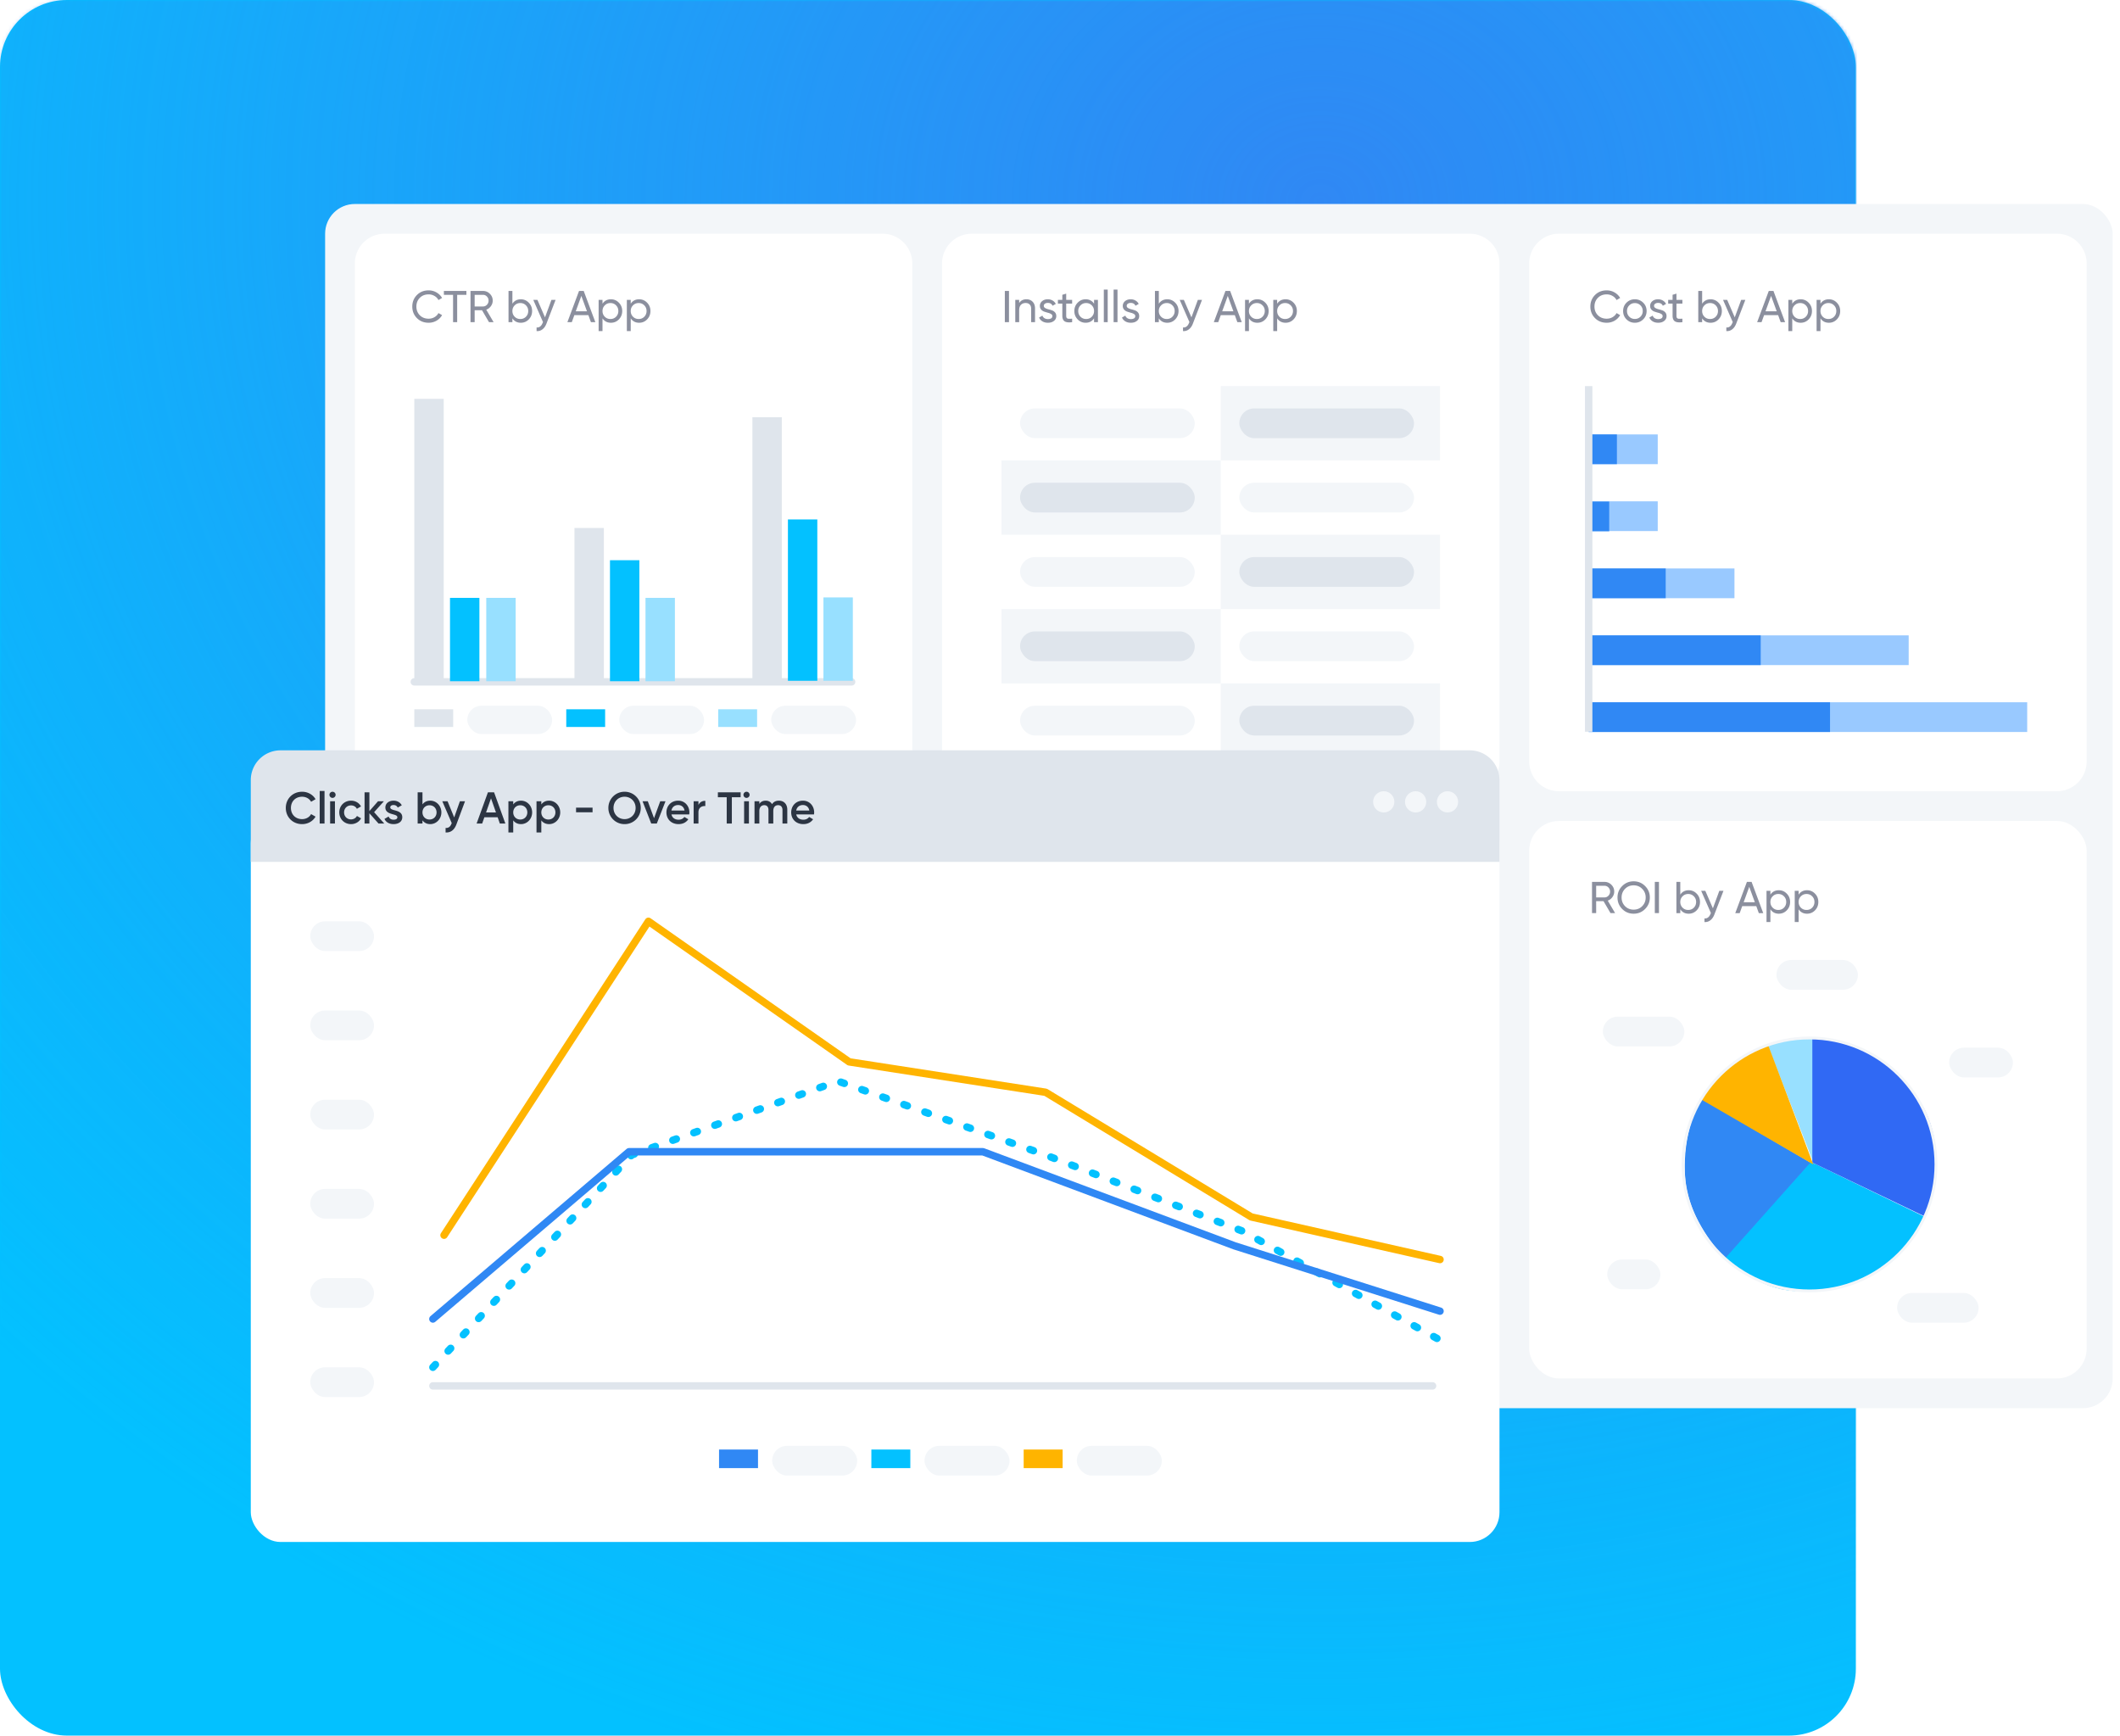 <svg xmlns="http://www.w3.org/2000/svg" width="634" height="519" fill="none"><rect width="555" height="519" fill="#03C1FF" rx="20"/><mask id="a" width="555" height="519" x="0" y="0" maskUnits="userSpaceOnUse" style="mask-type:alpha"><rect width="555" height="519" fill="#03C1FF" rx="20"/></mask><g mask="url(#a)"><path fill="url(#b)" d="M-166-430H958v979.675H-166V-430Z"/></g><rect width="534.581" height="360.092" x="97.228" y="61" fill="#F3F6F9" rx="8.891"/><rect width="166.709" height="166.709" x="457.32" y="245.492" fill="#fff" rx="8.891"/><path fill="#fff" d="M281.72 78.782a8.89 8.89 0 0 1 8.891-8.89h148.927c4.91 0 8.891 3.98 8.891 8.89V227.71a8.89 8.89 0 0 1-8.891 8.891H290.611a8.89 8.89 0 0 1-8.891-8.891V78.782ZM106.119 78.782a8.891 8.891 0 0 1 8.891-8.89h148.927a8.89 8.89 0 0 1 8.891 8.89V236.6H106.119V78.782ZM457.32 78.782a8.891 8.891 0 0 1 8.891-8.89h148.927a8.892 8.892 0 0 1 8.892 8.89V227.71a8.891 8.891 0 0 1-8.892 8.891H466.211a8.89 8.89 0 0 1-8.891-8.891V78.782Z"/><path fill="#99C9FF" d="M495.756 129.907v8.891h-20.653v-8.891z"/><path fill="#3088F4" d="M483.549 129.907v8.891h-8.446v-8.891z"/><path fill="#99C9FF" d="M495.756 149.912v8.891h-20.653v-8.891z"/><path fill="#3088F4" d="M481.246 149.983v8.891h-6.143v-8.891z"/><path fill="#99C9FF" d="M518.704 169.989v8.891h-43.601v-8.891z"/><path fill="#3088F4" d="M498.139 169.989v8.891h-23.036v-8.891z"/><path fill="#99C9FF" d="M570.803 189.994v8.891h-95.7v-8.891z"/><path fill="#3088F4" d="M526.55 189.994v8.891h-51.447v-8.891z"/><path fill="#99C9FF" d="M606.247 209.999v8.891H475.102v-8.891z"/><path fill="#3088F4" d="M547.282 209.999v8.891h-72.179v-8.891z"/><path stroke="#DFE5EC" stroke-width="2.223" d="M475.103 115.458v103.36"/><path stroke="#DFE5EC" stroke-linecap="round" stroke-width="2.223" d="M254.684 203.893H123.901"/><path fill="#DFE5EC" d="M123.901 119.269h8.792v84.445h-8.792z"/><path fill="#03C1FF" d="M134.576 178.782h8.792v24.931h-8.792z"/><path fill="#98E0FF" d="M145.421 178.782h8.792v24.931h-8.792zM193.041 178.782h8.792v24.931h-8.792v-24.931Z"/><path fill="#DFE5EC" d="M171.798 157.872h8.792v45.841h-8.792z"/><path fill="#03C1FF" d="M182.419 167.523h8.792v36.191h-8.792z"/><path fill="#98E0FF" d="M246.254 178.648h8.792v24.931h-8.792z"/><path fill="#03C1FF" d="M235.633 155.325h8.792v48.254h-8.792z"/><path fill="#DFE5EC" d="M225.011 124.764h8.792v78.815h-8.792z"/><path fill="#8B8F9E" d="M480.491 96.513c-1.414 0-2.583-.467-3.508-1.4-.916-.934-1.374-2.081-1.374-3.442 0-1.36.458-2.507 1.374-3.44.925-.934 2.094-1.4 3.508-1.4.853 0 1.636.204 2.347.613.72.409 1.28.96 1.68 1.653l-1.08.627a2.956 2.956 0 0 0-1.2-1.227 3.362 3.362 0 0 0-1.747-.466c-1.076 0-1.956.346-2.641 1.04-.676.693-1.014 1.56-1.014 2.6 0 1.032.338 1.894 1.014 2.588.685.693 1.565 1.04 2.641 1.04.64 0 1.222-.151 1.747-.453.533-.312.933-.72 1.2-1.227l1.08.613a4.412 4.412 0 0 1-1.667 1.667 4.697 4.697 0 0 1-2.36.614Zm10.914-1.014c-.685.676-1.516 1.014-2.494 1.014-.978 0-1.809-.338-2.494-1.014-.676-.676-1.013-1.507-1.013-2.494 0-.987.337-1.818 1.013-2.494.685-.675 1.516-1.013 2.494-1.013.978 0 1.809.337 2.494 1.013.685.676 1.027 1.507 1.027 2.494 0 .987-.342 1.818-1.027 2.494Zm-2.494-.12c.667 0 1.227-.227 1.681-.68.453-.453.68-1.018.68-1.694 0-.676-.227-1.24-.68-1.694-.454-.453-1.014-.68-1.681-.68-.658 0-1.214.227-1.667.68-.453.454-.68 1.018-.68 1.694 0 .676.227 1.24.68 1.694.453.453 1.009.68 1.667.68Zm5.746-3.908c0 .258.129.467.387.627.257.151.569.276.933.374.365.089.729.195 1.094.32.364.115.675.32.933.613.258.285.387.654.387 1.107 0 .605-.236 1.09-.707 1.454-.462.365-1.058.547-1.787.547-.649 0-1.205-.142-1.667-.427a2.39 2.39 0 0 1-.987-1.134l1-.573c.107.32.307.573.601.76.293.187.644.28 1.053.28.382 0 .698-.071.947-.213.249-.151.373-.383.373-.694 0-.258-.128-.462-.386-.613a3.2 3.2 0 0 0-.934-.374 17.048 17.048 0 0 1-1.093-.333 2.199 2.199 0 0 1-.934-.614c-.258-.284-.387-.649-.387-1.093 0-.578.222-1.054.667-1.427.453-.374 1.018-.56 1.694-.56.542 0 1.022.124 1.44.373.427.24.747.578.96 1.014l-.973.546c-.24-.569-.716-.853-1.427-.853-.329 0-.609.08-.84.24a.733.733 0 0 0-.347.653Zm8.475-.68h-1.774v3.615c0 .328.062.564.187.706.133.134.333.205.6.214.267 0 .596-.01.987-.027v1.04c-1.014.134-1.756.054-2.227-.24-.471-.302-.707-.867-.707-1.694v-3.614h-1.32v-1.12h1.32v-1.52l1.16-.347v1.867h1.774v1.12Zm8.428-1.293c.933 0 1.729.342 2.387 1.026.658.676.987 1.503.987 2.481s-.329 1.81-.987 2.494c-.658.676-1.454 1.014-2.387 1.014-1.103 0-1.943-.44-2.521-1.32v1.146h-1.16v-9.335h1.16v3.814c.578-.88 1.418-1.32 2.521-1.32Zm-.147 5.894c.667 0 1.227-.226 1.681-.68.453-.462.68-1.031.68-1.707 0-.676-.227-1.24-.68-1.694-.454-.462-1.014-.693-1.681-.693-.676 0-1.24.231-1.694.693-.453.454-.68 1.018-.68 1.694 0 .676.227 1.245.68 1.707.454.454 1.018.68 1.694.68Zm9.3-5.721h1.24l-2.721 7.082c-.284.755-.684 1.329-1.2 1.72-.507.4-1.094.578-1.76.534v-1.08c.818.062 1.418-.392 1.8-1.36l.12-.254-2.907-6.642h1.24l2.267 5.228 1.921-5.228Zm11.811 6.668-.76-2.093h-4.201l-.76 2.093h-1.32l3.48-9.335h1.401l3.481 9.335h-1.321Zm-4.534-3.254h3.347l-1.68-4.601-1.667 4.601Zm10.517-3.587c.933 0 1.729.342 2.387 1.026.658.676.987 1.503.987 2.481s-.329 1.81-.987 2.494c-.658.676-1.454 1.014-2.387 1.014-1.103 0-1.943-.44-2.521-1.32v3.814h-1.16V89.67h1.16v1.147c.578-.88 1.418-1.32 2.521-1.32Zm-.147 5.894c.667 0 1.227-.226 1.681-.68.453-.462.68-1.031.68-1.707 0-.676-.227-1.24-.68-1.694-.454-.462-1.014-.693-1.681-.693-.676 0-1.24.231-1.694.693-.453.454-.68 1.018-.68 1.694 0 .676.227 1.245.68 1.707.454.454 1.018.68 1.694.68Zm8.587-5.894c.933 0 1.729.342 2.387 1.026.658.676.987 1.503.987 2.481s-.329 1.81-.987 2.494c-.658.676-1.454 1.014-2.387 1.014-1.103 0-1.943-.44-2.521-1.32v3.814h-1.16V89.67h1.16v1.147c.578-.88 1.418-1.32 2.521-1.32Zm-.147 5.894c.667 0 1.227-.226 1.68-.68.454-.462.68-1.031.68-1.707 0-.676-.226-1.24-.68-1.694-.453-.462-1.013-.693-1.68-.693-.676 0-1.24.231-1.694.693-.453.454-.68 1.018-.68 1.694 0 .676.227 1.245.68 1.707.454.454 1.018.68 1.694.68ZM128.178 96.513c-1.414 0-2.583-.467-3.507-1.4-.916-.934-1.374-2.081-1.374-3.442 0-1.36.458-2.507 1.374-3.44.924-.934 2.093-1.4 3.507-1.4.854 0 1.636.204 2.347.613.721.409 1.281.96 1.681 1.653l-1.08.627a2.953 2.953 0 0 0-1.201-1.227 3.36 3.36 0 0 0-1.747-.466c-1.076 0-1.956.346-2.641 1.04-.675.693-1.013 1.56-1.013 2.6 0 1.032.338 1.894 1.013 2.588.685.693 1.565 1.04 2.641 1.04.64 0 1.223-.151 1.747-.453a3.06 3.06 0 0 0 1.201-1.227l1.08.613a4.412 4.412 0 0 1-1.667 1.667 4.698 4.698 0 0 1-2.361.614Zm11.303-9.51v1.174h-2.761v8.162h-1.227v-8.162h-2.747v-1.173h6.735Zm6.762 9.336-2.093-3.574h-2.201v3.574h-1.24v-9.335h3.734a2.8 2.8 0 0 1 2.054.853c.569.56.853 1.24.853 2.04 0 .605-.182 1.157-.546 1.654-.356.498-.818.85-1.387 1.054l2.2 3.734h-1.374Zm-4.294-8.175v3.48h2.494c.462 0 .854-.168 1.174-.506a1.74 1.74 0 0 0 .493-1.24c0-.48-.164-.89-.493-1.227a1.556 1.556 0 0 0-1.174-.507h-2.494Zm13.808 1.334c.933 0 1.729.342 2.387 1.026.658.676.987 1.503.987 2.481s-.329 1.81-.987 2.494c-.658.676-1.454 1.014-2.387 1.014-1.103 0-1.943-.44-2.521-1.32v1.146h-1.16v-9.335h1.16v3.814c.578-.88 1.418-1.32 2.521-1.32Zm-.147 5.894c.667 0 1.227-.226 1.681-.68.453-.462.68-1.031.68-1.707 0-.676-.227-1.24-.68-1.694-.454-.462-1.014-.693-1.681-.693-.676 0-1.24.231-1.694.693-.453.454-.68 1.018-.68 1.694 0 .676.227 1.245.68 1.707.454.454 1.018.68 1.694.68Zm9.3-5.721h1.24l-2.721 7.082c-.284.755-.684 1.329-1.2 1.72-.507.4-1.094.578-1.76.534v-1.08c.818.062 1.418-.392 1.8-1.36l.12-.254-2.907-6.642h1.24l2.267 5.228 1.921-5.228Zm11.811 6.668-.76-2.093h-4.201l-.76 2.093h-1.32l3.48-9.335h1.401l3.481 9.335h-1.321Zm-4.534-3.254h3.347l-1.68-4.601-1.667 4.601Zm10.517-3.587c.933 0 1.729.342 2.387 1.026.658.676.987 1.503.987 2.481s-.329 1.81-.987 2.494c-.658.676-1.454 1.014-2.387 1.014-1.103 0-1.943-.44-2.521-1.32v3.814h-1.16V89.67h1.16v1.147c.578-.88 1.418-1.32 2.521-1.32Zm-.147 5.894c.667 0 1.227-.226 1.681-.68.453-.462.68-1.031.68-1.707 0-.676-.227-1.24-.68-1.694-.454-.462-1.014-.693-1.681-.693-.676 0-1.24.231-1.694.693-.453.454-.68 1.018-.68 1.694 0 .676.227 1.245.68 1.707.454.454 1.018.68 1.694.68Zm8.587-5.894c.933 0 1.729.342 2.387 1.026.658.676.987 1.503.987 2.481s-.329 1.81-.987 2.494c-.658.676-1.454 1.014-2.387 1.014-1.103 0-1.943-.44-2.521-1.32v3.814h-1.16V89.67h1.16v1.147c.578-.88 1.418-1.32 2.521-1.32Zm-.147 5.894c.667 0 1.227-.226 1.68-.68.454-.462.68-1.031.68-1.707 0-.676-.226-1.24-.68-1.694-.453-.462-1.013-.693-1.68-.693-.676 0-1.24.231-1.694.693-.453.454-.68 1.018-.68 1.694 0 .676.227 1.245.68 1.707.454.454 1.018.68 1.694.68ZM300.502 87.004h1.241v9.335h-1.241v-9.335Zm6.444 2.494c.782 0 1.409.249 1.881.746.471.49.706 1.156.706 2.001v4.094h-1.16v-4.027c0-.543-.147-.96-.44-1.254-.293-.302-.698-.453-1.214-.453-.578 0-1.044.182-1.4.546-.356.356-.534.907-.534 1.654v3.534h-1.16v-6.668h1.16v.96c.472-.755 1.192-1.133 2.161-1.133Zm5.207 1.973c0 .258.129.467.387.627.258.151.569.276.934.374.364.089.729.195 1.093.32.365.115.676.32.934.613.258.285.387.654.387 1.107 0 .605-.236 1.09-.707 1.454-.462.365-1.058.547-1.787.547-.649 0-1.205-.142-1.667-.427a2.38 2.38 0 0 1-.987-1.134l1-.573c.107.32.307.573.6.76.294.187.645.28 1.054.28.382 0 .698-.071.947-.213.249-.151.373-.383.373-.694 0-.258-.129-.462-.387-.613a3.205 3.205 0 0 0-.933-.374 17.075 17.075 0 0 1-1.094-.333 2.195 2.195 0 0 1-.933-.614c-.258-.284-.387-.649-.387-1.093 0-.578.222-1.054.667-1.427.453-.374 1.018-.56 1.693-.56.543 0 1.023.124 1.441.373.427.24.747.578.96 1.014l-.974.546c-.24-.569-.715-.853-1.427-.853-.329 0-.609.08-.84.24a.735.735 0 0 0-.347.653Zm8.476-.68h-1.774v3.615c0 .328.062.564.187.706.133.134.333.205.6.214.266 0 .595-.01.987-.027v1.04c-1.014.134-1.756.054-2.228-.24-.471-.302-.706-.867-.706-1.694v-3.614h-1.321v-1.12h1.321v-1.52l1.16-.347v1.867h1.774v1.12Zm6.556-1.12h1.16v6.668h-1.16v-1.147c-.578.88-1.418 1.32-2.521 1.32-.933 0-1.729-.337-2.387-1.013-.658-.684-.987-1.516-.987-2.494 0-.978.329-1.805.987-2.48.658-.685 1.454-1.027 2.387-1.027 1.103 0 1.943.44 2.521 1.32V89.67Zm-2.374 5.721c.676 0 1.24-.226 1.694-.68.453-.462.68-1.031.68-1.707 0-.676-.227-1.24-.68-1.694-.454-.462-1.018-.693-1.694-.693-.667 0-1.227.231-1.68.693-.454.454-.68 1.018-.68 1.694 0 .676.226 1.245.68 1.707.453.454 1.013.68 1.68.68Zm5.292.947v-9.736h1.161v9.736h-1.161Zm2.931 0v-9.736h1.16v9.736h-1.16Zm3.917-4.868c0 .258.129.467.387.627.258.151.569.276.934.374.364.089.729.195 1.093.32.365.115.676.32.934.613.258.285.387.654.387 1.107 0 .605-.236 1.09-.707 1.454-.462.365-1.058.547-1.787.547-.649 0-1.205-.142-1.667-.427a2.38 2.38 0 0 1-.987-1.134l1-.573c.107.32.307.573.6.76.294.187.645.28 1.054.28.382 0 .698-.071.947-.213.249-.151.373-.383.373-.694 0-.258-.129-.462-.387-.613a3.205 3.205 0 0 0-.933-.374 17.075 17.075 0 0 1-1.094-.333 2.195 2.195 0 0 1-.933-.614c-.258-.284-.387-.649-.387-1.093 0-.578.222-1.054.667-1.427.453-.374 1.018-.56 1.693-.56.543 0 1.023.124 1.441.373.427.24.747.578.96 1.014l-.974.546c-.24-.569-.715-.853-1.427-.853-.329 0-.609.08-.84.24a.735.735 0 0 0-.347.653Zm12.124-1.973c.933 0 1.729.342 2.387 1.026.658.676.987 1.503.987 2.481s-.329 1.81-.987 2.494c-.658.676-1.454 1.014-2.387 1.014-1.103 0-1.943-.44-2.521-1.32v1.146h-1.16v-9.335h1.16v3.814c.578-.88 1.418-1.32 2.521-1.32Zm-.147 5.894c.667 0 1.227-.226 1.68-.68.454-.462.681-1.031.681-1.707 0-.676-.227-1.24-.681-1.694-.453-.462-1.013-.693-1.68-.693-.676 0-1.24.231-1.694.693-.453.454-.68 1.018-.68 1.694 0 .676.227 1.245.68 1.707.454.454 1.018.68 1.694.68Zm9.299-5.721h1.241l-2.721 7.082c-.284.755-.685 1.329-1.2 1.72a2.48 2.48 0 0 1-1.761.534v-1.08c.818.062 1.418-.392 1.801-1.36l.12-.254-2.908-6.642h1.241l2.267 5.228 1.92-5.228Zm11.812 6.668-.76-2.093h-4.201l-.76 2.093h-1.321l3.481-9.335h1.401l3.48 9.335h-1.32Zm-4.534-3.254h3.347l-1.68-4.601-1.667 4.601Zm10.517-3.587c.933 0 1.729.342 2.387 1.026.658.676.987 1.503.987 2.481s-.329 1.81-.987 2.494c-.658.676-1.454 1.014-2.387 1.014-1.103 0-1.943-.44-2.521-1.32v3.814h-1.16V89.67h1.16v1.147c.578-.88 1.418-1.32 2.521-1.32Zm-.147 5.894c.667 0 1.227-.226 1.68-.68.454-.462.681-1.031.681-1.707 0-.676-.227-1.24-.681-1.694-.453-.462-1.013-.693-1.68-.693-.676 0-1.24.231-1.694.693-.453.454-.68 1.018-.68 1.694 0 .676.227 1.245.68 1.707.454.454 1.018.68 1.694.68Zm8.586-5.894c.934 0 1.73.342 2.388 1.026.658.676.987 1.503.987 2.481s-.329 1.81-.987 2.494c-.658.676-1.454 1.014-2.388 1.014-1.102 0-1.942-.44-2.52-1.32v3.814h-1.161V89.67h1.161v1.147c.578-.88 1.418-1.32 2.52-1.32Zm-.146 5.894c.666 0 1.227-.226 1.68-.68.453-.462.68-1.031.68-1.707 0-.676-.227-1.24-.68-1.694-.453-.462-1.014-.693-1.68-.693-.676 0-1.241.231-1.694.693-.454.454-.68 1.018-.68 1.694 0 .676.226 1.245.68 1.707.453.454 1.018.68 1.694.68Z"/><path fill="#F3F6F9" d="M299.502 137.687h65.572v22.228h-65.572zM299.502 182.142h65.572v22.228h-65.572z"/><rect width="52.236" height="8.891" x="305.059" y="188.811" fill="#DFE5EC" rx="4.446"/><rect width="52.236" height="8.891" x="305.059" y="144.355" fill="#DFE5EC" rx="4.446"/><rect width="52.236" height="8.891" x="305.059" y="166.583" fill="#F3F6F9" rx="4.446"/><rect width="52.236" height="8.891" x="305.059" y="211.039" fill="#F3F6F9" rx="4.446"/><rect width="52.236" height="8.891" x="305.059" y="122.127" fill="#F3F6F9" rx="4.446"/><path fill="#F3F6F9" d="M365.074 159.915h65.572v22.228h-65.572zM365.074 115.458h65.572v22.228h-65.572zM365.074 204.37h65.572v22.228h-65.572z"/><rect width="52.236" height="8.891" x="370.631" y="211.039" fill="#DFE5EC" rx="4.446"/><rect width="52.236" height="8.891" x="370.631" y="166.583" fill="#DFE5EC" rx="4.446"/><rect width="52.236" height="8.891" x="370.631" y="122.127" fill="#DFE5EC" rx="4.446"/><rect width="52.236" height="8.891" x="370.631" y="188.811" fill="#F3F6F9" rx="4.446"/><rect width="52.236" height="8.891" x="370.631" y="144.355" fill="#F3F6F9" rx="4.446"/><path fill="#DFE5EC" d="M123.901 212.097h11.625v5.29h-11.625z"/><path fill="#03C1FF" d="M169.344 212.097h11.625v5.29h-11.625z"/><path fill="#98E0FF" d="M214.786 212.097h11.625v5.29h-11.625z"/><rect width="25.363" height="8.464" x="139.754" y="211.039" fill="#F3F6F9" rx="4.232"/><rect width="25.363" height="8.464" x="185.196" y="211.039" fill="#F3F6F9" rx="4.232"/><rect width="25.363" height="8.464" x="230.639" y="211.039" fill="#F3F6F9" rx="4.232"/><path fill="#8B8F9E" d="m481.638 273.051-2.094-3.574h-2.201v3.574h-1.24v-9.335h3.734a2.8 2.8 0 0 1 2.054.853c.569.56.853 1.24.853 2.041 0 .604-.182 1.155-.546 1.653a2.861 2.861 0 0 1-1.387 1.054l2.2 3.734h-1.373Zm-4.295-8.175v3.481h2.494c.462 0 .854-.169 1.174-.507a1.74 1.74 0 0 0 .493-1.24c0-.481-.164-.889-.493-1.227a1.556 1.556 0 0 0-1.174-.507h-2.494Zm14.636 6.935c-.934.942-2.076 1.414-3.428 1.414-1.351 0-2.494-.472-3.427-1.414-.934-.943-1.401-2.085-1.401-3.428 0-1.351.467-2.494 1.401-3.427.933-.943 2.076-1.414 3.427-1.414 1.352 0 2.494.471 3.428 1.414.942.933 1.414 2.076 1.414 3.427 0 1.343-.472 2.485-1.414 3.428Zm-6.002-.84c.694.693 1.552 1.04 2.574 1.04 1.023 0 1.876-.347 2.561-1.04.693-.703 1.04-1.565 1.04-2.588 0-1.031-.347-1.893-1.04-2.587-.685-.702-1.538-1.054-2.561-1.054-1.022 0-1.88.352-2.574 1.054-.684.694-1.027 1.556-1.027 2.587 0 1.023.343 1.885 1.027 2.588Zm8.907-7.255h1.24v9.335h-1.24v-9.335Zm10.138 2.494c.933 0 1.729.342 2.387 1.026.658.676.987 1.503.987 2.481s-.329 1.809-.987 2.494c-.658.676-1.454 1.014-2.387 1.014-1.103 0-1.943-.44-2.521-1.321v1.147h-1.16v-9.335h1.16v3.814c.578-.88 1.418-1.32 2.521-1.32Zm-.147 5.894c.667 0 1.227-.226 1.68-.68.454-.462.681-1.031.681-1.707 0-.676-.227-1.24-.681-1.694-.453-.462-1.013-.693-1.68-.693-.676 0-1.24.231-1.694.693-.453.454-.68 1.018-.68 1.694 0 .676.227 1.245.68 1.707.454.454 1.018.68 1.694.68Zm9.3-5.721h1.24l-2.721 7.082c-.284.755-.684 1.329-1.2 1.72-.507.4-1.094.578-1.761.534v-1.081c.818.063 1.419-.391 1.801-1.36l.12-.253-2.908-6.642h1.241l2.267 5.228 1.921-5.228Zm11.811 6.668-.76-2.094h-4.201l-.76 2.094h-1.321l3.481-9.335h1.401l3.481 9.335h-1.321Zm-4.534-3.254h3.347l-1.68-4.601-1.667 4.601Zm10.517-3.587c.933 0 1.729.342 2.387 1.026.658.676.987 1.503.987 2.481s-.329 1.809-.987 2.494c-.658.676-1.454 1.014-2.387 1.014-1.103 0-1.943-.44-2.521-1.321v3.815h-1.16v-9.336h1.16v1.147c.578-.88 1.418-1.32 2.521-1.32Zm-.147 5.894c.667 0 1.227-.226 1.68-.68.454-.462.681-1.031.681-1.707 0-.676-.227-1.24-.681-1.694-.453-.462-1.013-.693-1.68-.693-.676 0-1.24.231-1.694.693-.453.454-.68 1.018-.68 1.694 0 .676.227 1.245.68 1.707.454.454 1.018.68 1.694.68Zm8.586-5.894c.934 0 1.73.342 2.388 1.026.658.676.987 1.503.987 2.481s-.329 1.809-.987 2.494c-.658.676-1.454 1.014-2.388 1.014-1.102 0-1.942-.44-2.52-1.321v3.815h-1.161v-9.336h1.161v1.147c.578-.88 1.418-1.32 2.52-1.32Zm-.146 5.894c.667 0 1.227-.226 1.68-.68.454-.462.68-1.031.68-1.707 0-.676-.226-1.24-.68-1.694-.453-.462-1.013-.693-1.68-.693-.676 0-1.241.231-1.694.693-.453.454-.68 1.018-.68 1.694 0 .676.227 1.245.68 1.707.453.454 1.018.68 1.694.68Z"/><rect width="24.364" height="8.891" x="479.346" y="304.014" fill="#F3F6F9" rx="4.446"/><rect width="24.364" height="8.891" x="531.252" y="287.065" fill="#F3F6F9" rx="4.446"/><rect width="19.067" height="8.891" x="582.908" y="313.287" fill="#F3F6F9" rx="4.446"/><rect width="24.364" height="8.891" x="567.349" y="386.639" fill="#F3F6F9" rx="4.446"/><rect width="15.889" height="8.891" x="480.659" y="376.637" fill="#F3F6F9" rx="4.446"/><path fill="#03C1FF" d="m575.428 363.791-34.003-16.435-25.785 28.902c9.634 7.084 15.575 11.653 32.019 9.351 14.168-1.983 25.502-15.018 27.769-21.818Z"/><path fill="#98E0FF" d="m542.557 348.288-13.884-35.703c2.947-1.36 11.051-2.172 13.884-2.267v37.97Z"/><path fill="#3088F4" d="m515.923 376.258 25.502-28.619-32.87-19.268c-1.983 3.967-5.565 12.956-4.533 24.652.85 9.634 7.839 19.268 11.901 23.235Z"/><path fill="#3069F4" d="M541.991 347.639v-37.403c8.218 1.133 20.859 2.267 31.736 18.418 8.206 12.184 5.384 28.336 1.984 35.136l-33.72-16.151Z"/><path fill="#FFB400" d="m508.556 328.654 33.719 19.552-13.601-35.986c-10.881 4.533-17.946 12.845-20.118 16.434Z"/><circle cx="541.141" cy="348.206" r="37.824" stroke="#F3F6F9" stroke-width=".858"/><path stroke="#F3F6F9" stroke-linecap="round" stroke-width="2.223" d="M115.01 423.315h316.748"/><rect width="19.067" height="8.891" x="102.496" y="296.651" fill="#F3F6F9" rx="4.446"/><rect width="19.067" height="8.891" x="102.496" y="323.324" fill="#F3F6F9" rx="4.446"/><rect width="19.067" height="8.891" x="102.496" y="349.998" fill="#F3F6F9" rx="4.446"/><rect width="19.067" height="8.891" x="102.496" y="376.671" fill="#F3F6F9" rx="4.446"/><rect width="19.067" height="8.891" x="102.496" y="403.345" fill="#F3F6F9" rx="4.446"/><g filter="url(#c)"><rect width="373.429" height="217.834" x="75" y="241.046" fill="#fff" rx="8.891"/></g><path stroke="#FFB400" stroke-linecap="round" stroke-linejoin="round" stroke-width="2.223" d="M132.793 369.362 193.92 275.5l60.034 42.03 58.745 9.094 61.498 37.282 56.45 12.731"/><path stroke="#03C1FF" stroke-dasharray="1.11 5.56" stroke-linecap="round" stroke-linejoin="round" stroke-width="2.223" d="m129.458 408.867 59.482-63.505 61.66-22.072 62.026 22.072 59.01 22.797 59.01 32.566"/><path stroke="#3088F4" stroke-linecap="round" stroke-linejoin="round" stroke-width="2.223" d="m129.458 394.419 58.655-50.013h105.832l75.253 28.132 61.448 19.537"/><path fill="#DFE5EC" d="M75 233.267a8.892 8.892 0 0 1 8.891-8.892h355.647a8.892 8.892 0 0 1 8.891 8.892v24.45H75v-24.45Z"/><path fill="#2C3543" d="M90.351 246.44c-2.84 0-4.881-2.134-4.881-4.841 0-2.708 2.04-4.841 4.881-4.841 1.707 0 3.228.866 4.014 2.227l-1.333.773c-.494-.92-1.507-1.507-2.681-1.507-2.014 0-3.348 1.427-3.348 3.348 0 1.92 1.334 3.347 3.348 3.347 1.174 0 2.2-.587 2.68-1.507l1.334.76c-.773 1.361-2.294 2.241-4.014 2.241Zm5.26-.173v-9.736h1.44v9.736h-1.44Zm3.833-7.669a.93.93 0 0 1-.92-.92c0-.507.413-.92.92-.92.507 0 .92.413.92.92a.93.93 0 0 1-.92.92Zm-.72 7.669v-6.669h1.44v6.669h-1.44Zm6.26.173c-2.014 0-3.521-1.534-3.521-3.508 0-1.987 1.507-3.507 3.521-3.507 1.307 0 2.441.68 2.974 1.72l-1.24.72c-.293-.626-.947-1.026-1.747-1.026-1.174 0-2.067.893-2.067 2.093 0 1.201.893 2.094 2.067 2.094.8 0 1.454-.413 1.774-1.027l1.24.707c-.56 1.054-1.694 1.734-3.001 1.734Zm9.937-.173h-1.72l-2.734-3.081v3.081h-1.441v-9.336h1.441v5.615l2.587-2.948h1.76l-2.934 3.268 3.041 3.401Zm1.794-4.828c0 1.213 3.587.48 3.587 2.947 0 1.334-1.16 2.054-2.6 2.054-1.334 0-2.294-.6-2.721-1.56l1.24-.721c.214.601.747.961 1.481.961.64 0 1.133-.214 1.133-.747 0-1.187-3.587-.52-3.587-2.908 0-1.253 1.08-2.04 2.44-2.04 1.094 0 2.001.507 2.468 1.387l-1.214.68c-.24-.52-.707-.76-1.254-.76-.52 0-.973.227-.973.707Zm11.962-2.014c1.814 0 3.321 1.52 3.321 3.507 0 1.974-1.507 3.508-3.321 3.508-1.04 0-1.827-.427-2.334-1.134v.961h-1.44v-9.336h1.44v3.614c.507-.693 1.294-1.12 2.334-1.12Zm-.227 5.641c1.201 0 2.107-.893 2.107-2.134 0-1.24-.906-2.133-2.107-2.133-1.2 0-2.107.893-2.107 2.133 0 1.241.907 2.134 2.107 2.134Zm9.087-5.468h1.534l-2.561 6.882c-.627 1.694-1.72 2.547-3.254 2.454v-1.347c.934.053 1.44-.427 1.774-1.307l.067-.133-2.828-6.549h1.574l1.987 4.841 1.707-4.841Zm11.944 6.669-.654-1.881h-3.974l-.654 1.881h-1.667l3.388-9.336h1.84l3.374 9.336h-1.653Zm-4.121-3.321h2.96l-1.48-4.215-1.48 4.215Zm10.459-3.521c1.814 0 3.321 1.534 3.321 3.507 0 1.988-1.507 3.508-3.321 3.508-1.04 0-1.827-.427-2.334-1.12v3.614h-1.44v-9.336h1.44v.96c.507-.706 1.294-1.133 2.334-1.133Zm-.226 5.641c1.2 0 2.107-.893 2.107-2.134 0-1.24-.907-2.133-2.107-2.133-1.201 0-2.108.893-2.108 2.133 0 1.241.907 2.134 2.108 2.134Zm8.627-5.641c1.814 0 3.321 1.534 3.321 3.507 0 1.988-1.507 3.508-3.321 3.508-1.04 0-1.827-.427-2.334-1.12v3.614h-1.44v-9.336h1.44v.96c.507-.706 1.294-1.133 2.334-1.133Zm-.227 5.641c1.2 0 2.107-.893 2.107-2.134 0-1.24-.907-2.133-2.107-2.133-1.2 0-2.107.893-2.107 2.133 0 1.241.907 2.134 2.107 2.134Zm8.281-2.16v-1.387h4.934v1.387h-4.934Zm14.507 3.534a4.807 4.807 0 0 1-4.841-4.841 4.806 4.806 0 0 1 4.841-4.841 4.798 4.798 0 0 1 4.841 4.841 4.799 4.799 0 0 1-4.841 4.841Zm0-1.494c1.867 0 3.307-1.427 3.307-3.347 0-1.921-1.44-3.348-3.307-3.348s-3.308 1.427-3.308 3.348c0 1.92 1.441 3.347 3.308 3.347Zm10.668-5.348h1.574l-2.601 6.669h-1.667l-2.601-6.669h1.574l1.867 5.068 1.854-5.068Zm3.359 3.948c.227 1.04 1.067 1.574 2.134 1.574.8 0 1.4-.36 1.72-.827l1.187.693c-.613.907-1.613 1.454-2.92 1.454-2.201 0-3.628-1.507-3.628-3.508 0-1.973 1.427-3.507 3.521-3.507 1.987 0 3.347 1.6 3.347 3.521 0 .2-.026.413-.053.6h-5.308Zm-.013-1.174h3.921c-.2-1.147-1.041-1.64-1.907-1.64-1.081 0-1.814.64-2.014 1.64Zm8.082-1.653c.4-.907 1.214-1.241 2.054-1.241v1.561c-.947-.067-2.054.373-2.054 1.867v3.361h-1.44v-6.669h1.44v1.121Zm12.614-3.788v1.467h-2.627v7.869h-1.534v-7.869h-2.641v-1.467h6.802Zm1.761 1.667a.93.93 0 0 1-.92-.92c0-.507.413-.92.92-.92.507 0 .92.413.92.92a.93.93 0 0 1-.92.92Zm-.72 7.669v-6.669h1.44v6.669h-1.44Zm10.394-6.842c1.507 0 2.521 1.04 2.521 2.707v4.135h-1.44v-4.041c0-.934-.507-1.454-1.294-1.454-.854 0-1.454.547-1.454 1.76v3.735h-1.44v-4.041c0-.934-.467-1.454-1.254-1.454-.813 0-1.48.547-1.48 1.76v3.735h-1.44v-6.669h1.44v.8c.427-.653 1.08-.973 1.907-.973.867 0 1.507.387 1.894 1.053.44-.693 1.147-1.053 2.04-1.053Zm5.196 4.121c.227 1.04 1.067 1.574 2.134 1.574.8 0 1.4-.36 1.721-.827l1.187.693c-.614.907-1.614 1.454-2.921 1.454-2.201 0-3.628-1.507-3.628-3.508 0-1.973 1.427-3.507 3.521-3.507 1.987 0 3.348 1.6 3.348 3.521 0 .2-.027.413-.054.6h-5.308Zm-.013-1.174h3.921c-.2-1.147-1.04-1.64-1.907-1.64-1.081 0-1.814.64-2.014 1.64Z"/><path fill="#3088F4" d="M215.036 433.457h11.652v5.557h-11.652z"/><path fill="#03C1FF" d="M260.586 433.457h11.652v5.557h-11.652z"/><path fill="#FFB400" d="M306.136 433.457h11.652v5.557h-11.652z"/><rect width="25.423" height="8.891" x="230.926" y="432.345" fill="#F3F6F9" rx="4.446"/><rect width="25.423" height="8.891" x="276.476" y="432.345" fill="#F3F6F9" rx="4.446"/><rect width="25.423" height="8.891" x="322.025" y="432.345" fill="#F3F6F9" rx="4.446"/><rect width="19.067" height="8.891" x="92.782" y="302.173" fill="#F3F6F9" rx="4.446"/><rect width="19.067" height="8.891" x="92.782" y="275.5" fill="#F3F6F9" rx="4.446"/><rect width="19.067" height="8.891" x="92.782" y="328.847" fill="#F3F6F9" rx="4.446"/><rect width="19.067" height="8.891" x="92.782" y="355.52" fill="#F3F6F9" rx="4.446"/><rect width="19.067" height="8.891" x="92.782" y="382.193" fill="#F3F6F9" rx="4.446"/><rect width="19.067" height="8.891" x="92.782" y="408.867" fill="#F3F6F9" rx="4.446"/><path stroke="#DFE5EC" stroke-linecap="round" stroke-width="2.223" d="M129.458 414.424h298.965"/><circle cx="413.819" cy="239.779" r="3.178" fill="#F3F6F9" transform="rotate(-90 413.819 239.779)"/><circle cx="423.353" cy="239.779" r="3.178" fill="#F3F6F9" transform="rotate(-90 423.353 239.779)"/><circle cx="432.887" cy="239.779" r="3.178" fill="#F3F6F9" transform="rotate(-90 432.887 239.779)"/><defs><radialGradient id="b" cx="0" cy="0" r="1" gradientTransform="matrix(0 489.838 -562 0 396 59.838)" gradientUnits="userSpaceOnUse"><stop stop-color="#3088F4"/><stop offset="1" stop-color="#3088F4" stop-opacity="0"/></radialGradient><filter id="c" width="391.211" height="235.616" x="66.109" y="234.378" color-interpolation-filters="sRGB" filterUnits="userSpaceOnUse"><feFlood flood-opacity="0" result="BackgroundImageFix"/><feColorMatrix in="SourceAlpha" result="hardAlpha" values="0 0 0 0 0 0 0 0 0 0 0 0 0 0 0 0 0 0 127 0"/><feOffset dy="2.223"/><feGaussianBlur stdDeviation="4.446"/><feComposite in2="hardAlpha" operator="out"/><feColorMatrix values="0 0 0 0 0.388 0 0 0 0 0.447 0 0 0 0 0.522 0 0 0 0.14 0"/><feBlend in2="BackgroundImageFix" result="effect1_dropShadow_0_1"/><feBlend in="SourceGraphic" in2="effect1_dropShadow_0_1" result="shape"/></filter></defs></svg>
